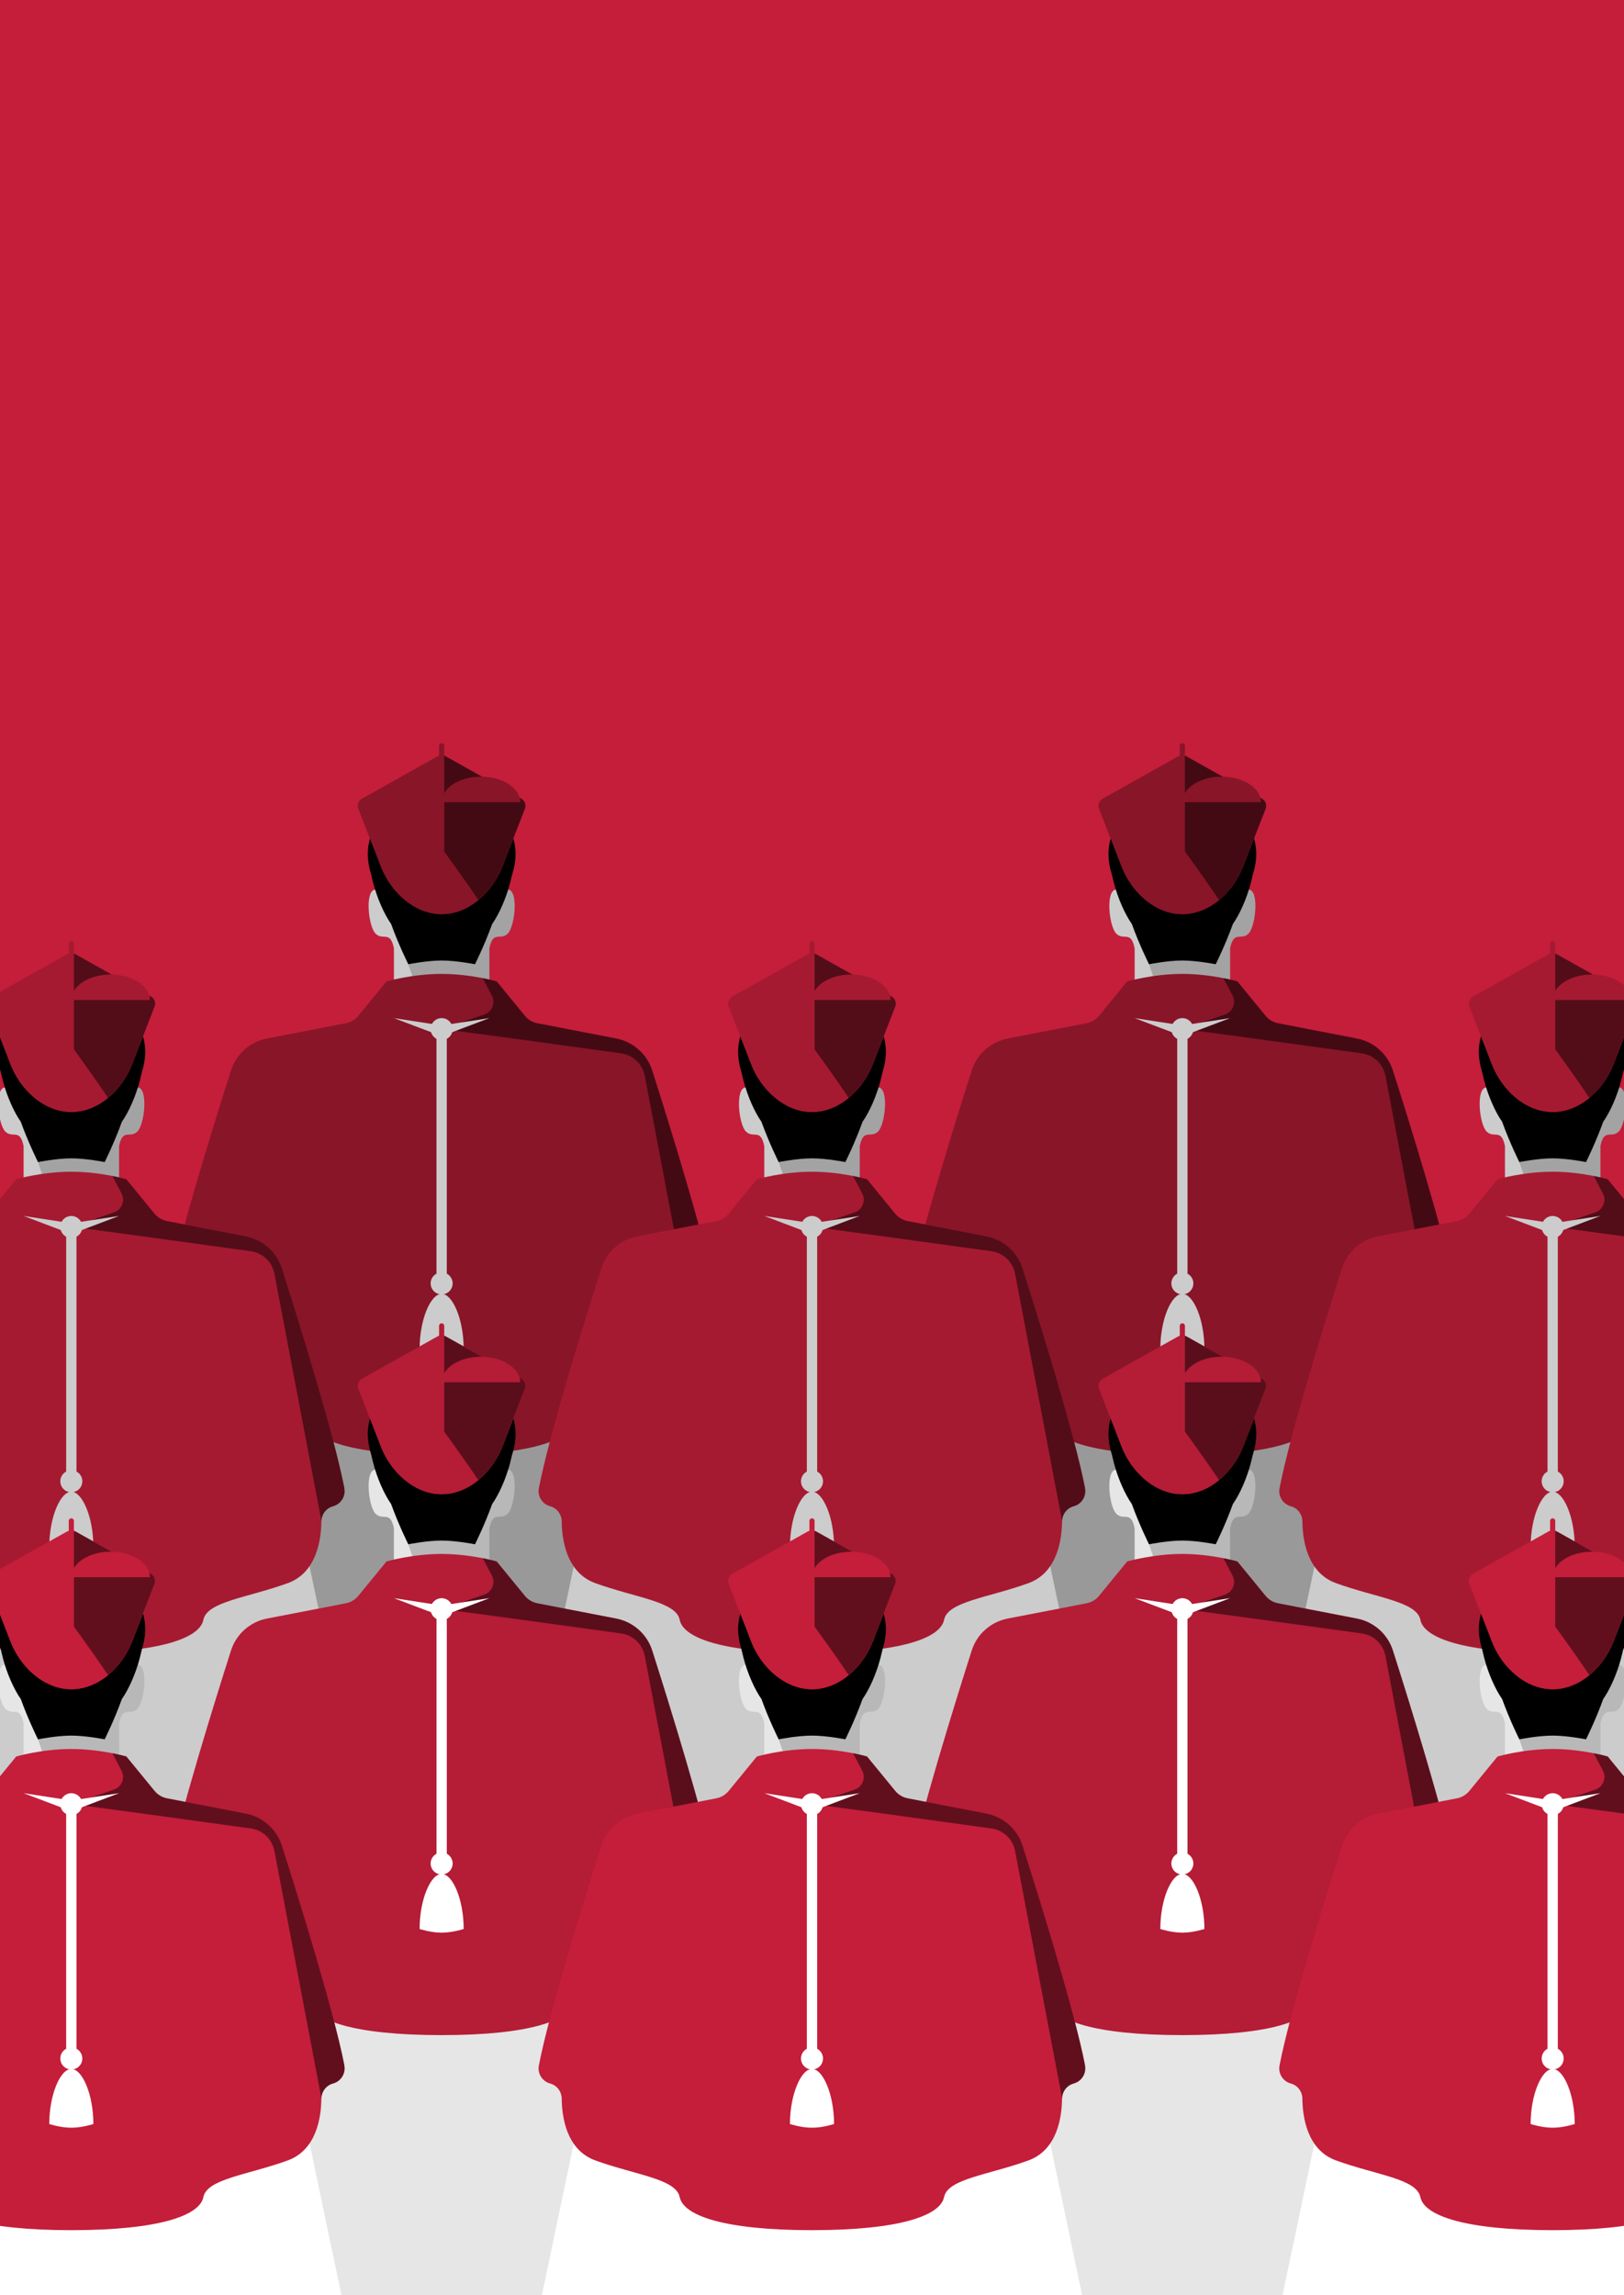 <?xml version="1.0" encoding="UTF-8"?>
<svg id="ART" xmlns="http://www.w3.org/2000/svg" xmlns:xlink="http://www.w3.org/1999/xlink" viewBox="0 0 375 530">
  <rect x="0" y="0" width="375" height="530" fill="#808080" stroke="none"/>
  <defs>
    <style>
      .cls-1, .cls-2, .cls-3, .cls-4, .cls-5, .cls-6, .cls-7 {
        fill: none;
      }

      .cls-8 {
        fill: #e6e6e6;
      }

      .cls-2 {
        stroke: #fff;
      }

      .cls-2, .cls-3, .cls-4, .cls-5, .cls-6, .cls-7 {
        stroke-miterlimit: 10;
      }

      .cls-2, .cls-5 {
        stroke-width: 2.38px;
      }

      .cls-9 {
        fill: #ccc;
      }

      .cls-10 {
        fill: #a61a31;
      }

      .cls-11 {
        clip-path: url(#clippath-1);
      }

      .cls-12 {
        fill: #fff;
      }

      .cls-3 {
        stroke: #c41e3a;
      }

      .cls-3, .cls-4, .cls-6, .cls-7 {
        stroke-linecap: round;
        stroke-width: 1.19px;
      }

      .cls-13 {
        fill: #b51c36;
      }

      .cls-14 {
        opacity: .5;
      }

      .cls-15 {
        opacity: .2;
      }

      .cls-16 {
        fill: #891528;
      }

      .cls-17 {
        fill: #f2f2f2;
      }

      .cls-18 {
        fill: #c41e3a;
      }

      .cls-4 {
        stroke: #a61a31;
      }

      .cls-5 {
        stroke: #ccc;
      }

      .cls-6 {
        stroke: #891528;
      }

      .cls-19 {
        clip-path: url(#clippath);
      }

      .cls-7 {
        stroke: #b51c36;
      }

      .cls-20 {
        fill: #999;
      }
    </style>
    <clipPath id="clippath">
      <rect class="cls-1" x="-442.5" y="-590.51" width="1260" height="371.02"/>
    </clipPath>
    <clipPath id="clippath-1">
      <rect class="cls-1" width="375" height="530"/>
    </clipPath>
  </defs>
  <g class="cls-19">
    <g>
      <polygon class="cls-17" points="550.01 -194.43 474.57 -190.82 399.13 -194.43 354.54 17.56 474.57 17.2 594.6 17.56 550.01 -194.43"/>
      <polygon class="cls-17" points="262.94 -194.43 187.5 -190.82 112.06 -194.43 67.47 17.56 187.5 17.2 307.53 17.56 262.94 -194.43"/>
      <polygon class="cls-17" points="-24.13 -194.43 -99.57 -190.82 -175.01 -194.43 -219.6 17.56 -99.57 17.2 20.46 17.56 -24.13 -194.43"/>
    </g>
  </g>
  <g class="cls-11">
    <rect class="cls-18" x="-199.54" y="-44.79" width="765.79" height="650.86"/>
    <g>
      <rect class="cls-8" x="-49.57" y="514.97" width="483.1" height="74.77"/>
      <g>
        <g>
          <polygon class="cls-20" points="-24.1 268.13 -69.05 270.28 -114 268.13 -140.56 394.43 -69.05 394.22 2.46 394.43 -24.1 268.13"/>
          <polygon class="cls-20" points="489 268.13 444.05 270.28 399.1 268.13 372.54 394.43 444.05 394.22 515.56 394.43 489 268.13"/>
          <polygon class="cls-20" points="317.96 268.13 273.02 270.28 228.07 268.13 201.51 394.43 273.02 394.22 344.53 394.43 317.96 268.13"/>
          <g>
            <path class="cls-9" d="M288.28,205.42c-2.54,0-2.54,2.54-4.24,2.54v.85h-22.04v-.85c-1.7,0-1.7-2.54-4.24-2.54s-1.7,8.48,0,10.17c1.7,1.7,3.39-.85,4.24,3.39v20.35h22.04v-20.35c.85-4.24,2.54-1.7,4.24-3.39,1.7-1.7,2.54-10.17,0-10.17Z"/>
            <path class="cls-15" d="M288.28,205.42c-2.54,0-2.54,2.54-4.24,2.54v.85h-17.59l-1.13,13.84,5.16,14.99,13.57,1.7v-20.35c.85-4.24,2.54-1.7,4.24-3.39,1.7-1.7,2.54-10.17,0-10.17Z"/>
            <path class="cls-16" d="M336.07,297.96c-2.43-12.54-10.62-38.82-14.43-50.77-1.21-3.8-4.4-6.62-8.31-7.38l-18.22-3.53c-1.13-.22-2.14-.82-2.87-1.71l-6.51-7.95s-5.93-1.73-12.72-1.73-12.72,1.73-12.72,1.73l-6.51,7.95c-.73.89-1.74,1.49-2.87,1.71l-18.22,3.53c-3.91.76-7.1,3.58-8.31,7.38-3.81,11.95-12.01,38.23-14.43,50.77-.36,1.84.75,3.64,2.55,4.16l.1.03c1.55.44,2.6,1.86,2.62,3.47.04,4.13,1.05,11.83,7.75,14.27,9.33,3.39,18.65,4.24,19.5,8.48.85,4.24,10.17,7.63,30.52,7.63s29.67-3.39,30.52-7.63c.85-4.24,10.17-5.09,19.5-8.48,6.7-2.44,7.71-10.13,7.75-14.27.01-1.61,1.07-3.03,2.62-3.47l.1-.03c1.8-.51,2.91-2.32,2.55-4.16Z"/>
            <g class="cls-14">
              <path d="M273.02,237.64s.01,0,.04,0c-.02,0-.04,0-.04,0Z"/>
              <path d="M333.41,302.14l.1-.03c1.8-.51,2.92-2.32,2.56-4.15-2.43-12.54-10.62-38.82-14.44-50.77-1.21-3.8-4.4-6.62-8.31-7.38l-18.22-3.53c-1.13-.22-2.14-.82-2.87-1.71l-6.51-7.95s-1.24-.36-3.22-.75l2.11,4.02c.88,1.68.06,3.74-1.72,4.36-3.76,1.31-9.36,3.25-9.85,3.39,1.15.03,30.01,4.02,41.42,5.6,2.74.38,4.93,2.47,5.45,5.18l10.87,57.2c.01-1.61,1.07-3.03,2.62-3.47Z"/>
            </g>
            <polygon class="cls-9" points="261.99 235.1 273.32 236.84 272.71 239.15 261.99 235.1 261.99 235.1"/>
            <polygon class="cls-9" points="284.04 235.1 273.32 239.15 272.71 236.84 284.04 235.1 284.04 235.1"/>
            <circle class="cls-9" cx="273.02" cy="237.64" r="2.54"/>
            <line class="cls-5" x1="273.02" y1="238.37" x2="273.02" y2="295.39"/>
            <circle class="cls-9" cx="273.02" cy="296.36" r="2.54"/>
            <path class="cls-9" d="M273.02,298.77c-2.54,0-5.09,5.93-5.09,12.72,0,0,2.54.85,5.09.85s5.09-.85,5.09-.85c0-6.78-2.54-12.72-5.09-12.72Z"/>
            <path d="M289.28,194.41l-16.26-.86-16.26.86c-1.62,4.86,1.36,14.32,4.59,18.95,1.74,4.84,3.97,9.3,3.97,9.3,0,0,4.28-.86,7.7-.86s7.7.86,7.7.86c0,0,2.23-4.46,3.97-9.3,3.23-4.62,6.21-14.08,4.59-18.95Z"/>
            <path d="M255.96,197.19c0-8.12,7.64-14.71,17.06-14.71s17.06,6.59,17.06,14.71-7.64,17.75-17.06,17.75-17.06-9.63-17.06-17.75Z"/>
            <path class="cls-16" d="M257.89,194.55c0-7.57,6.77-13.71,15.13-13.71s15.13,6.14,15.13,13.71-6.77,16.55-15.13,16.55-15.13-8.98-15.13-16.55Z"/>
            <path class="cls-16" d="M272.04,174.69l-17.4,9.75c-.82.46-1.17,1.45-.83,2.32l5.16,13.28h28.11l5.16-13.28c.34-.87-.02-1.86-.83-2.32l-17.4-9.75c-.61-.34-1.35-.34-1.96,0Z"/>
            <path class="cls-16" d="M291.4,184.44l-17.4-9.75c-.61-.34-1.35-.34-1.96,0l-17.4,9.75c-.82.46-1.17,1.45-.83,2.32l5.16,13.28h0c2.23,5.84,7.68,11.06,14.05,11.06s11.82-5.22,14.05-11.06h0l5.16-13.28c.34-.87-.02-1.86-.83-2.32Z"/>
            <path class="cls-14" d="M273.29,196.18s5.57,7.64,8.2,11.66c2.49-2.04,4.45-4.84,5.58-7.81h0l5.16-13.28c.34-.87-.02-1.86-.83-2.32l-17.4-9.75c-.3-.17-.64-.26-.98-.26v10.8l.27,10.94Z"/>
            <path class="cls-16" d="M273.02,185.23c0-3.25,4.06-5.89,9.07-5.89s9.07,2.64,9.07,5.89h-18.14Z"/>
            <line class="cls-6" x1="273.02" y1="185.23" x2="273.02" y2="172.22"/>
            <line class="cls-6" x1="273.02" y1="185.23" x2="273.02" y2="198.25"/>
          </g>
          <polygon class="cls-20" points="146.93 268.13 101.98 270.28 57.04 268.13 30.47 394.43 101.98 394.22 173.49 394.43 146.93 268.13"/>
          <g>
            <path class="cls-9" d="M117.24,205.42c-2.54,0-2.54,2.54-4.24,2.54v.85h-22.04v-.85c-1.7,0-1.7-2.54-4.24-2.54s-1.7,8.48,0,10.17c1.7,1.7,3.39-.85,4.24,3.39v20.35h22.04v-20.35c.85-4.24,2.54-1.7,4.24-3.39,1.7-1.7,2.54-10.17,0-10.17Z"/>
            <path class="cls-15" d="M117.24,205.42c-2.54,0-2.54,2.54-4.24,2.54v.85h-17.59l-1.13,13.84,5.16,14.99,13.57,1.7v-20.35c.85-4.24,2.54-1.7,4.24-3.39,1.7-1.7,2.54-10.17,0-10.17Z"/>
            <path class="cls-16" d="M165.03,297.96c-2.43-12.54-10.62-38.82-14.43-50.77-1.21-3.8-4.4-6.62-8.31-7.38l-18.22-3.53c-1.13-.22-2.14-.82-2.87-1.71l-6.51-7.95s-5.93-1.73-12.72-1.73-12.72,1.73-12.72,1.73l-6.51,7.95c-.73.89-1.74,1.49-2.87,1.71l-18.22,3.53c-3.91.76-7.1,3.58-8.31,7.38-3.81,11.95-12.01,38.23-14.43,50.77-.36,1.84.75,3.64,2.55,4.16l.1.03c1.55.44,2.6,1.86,2.62,3.47.04,4.13,1.05,11.83,7.75,14.27,9.33,3.39,18.65,4.24,19.5,8.48.85,4.24,10.17,7.63,30.52,7.63s29.67-3.39,30.52-7.63c.85-4.24,10.17-5.09,19.5-8.48,6.7-2.44,7.71-10.13,7.75-14.27.01-1.61,1.07-3.03,2.62-3.47l.1-.03c1.8-.51,2.91-2.32,2.55-4.16Z"/>
            <g class="cls-14">
              <path d="M101.98,237.64s.01,0,.04,0c-.02,0-.04,0-.04,0Z"/>
              <path d="M162.38,302.14l.1-.03c1.8-.51,2.92-2.32,2.56-4.15-2.43-12.54-10.62-38.82-14.44-50.77-1.21-3.8-4.4-6.62-8.31-7.38l-18.22-3.53c-1.13-.22-2.14-.82-2.87-1.71l-6.51-7.95s-1.24-.36-3.22-.75l2.11,4.02c.88,1.68.06,3.74-1.72,4.36-3.76,1.31-9.36,3.25-9.85,3.39,1.15.03,30.01,4.02,41.42,5.6,2.74.38,4.93,2.47,5.45,5.18l10.87,57.2c.01-1.61,1.07-3.03,2.62-3.47Z"/>
            </g>
            <polygon class="cls-9" points="90.96 235.1 102.29 236.84 101.68 239.15 90.96 235.1 90.96 235.1"/>
            <polygon class="cls-9" points="113.01 235.1 102.29 239.15 101.68 236.84 113.01 235.1 113.01 235.1"/>
            <circle class="cls-9" cx="101.98" cy="237.64" r="2.54"/>
            <line class="cls-5" x1="101.98" y1="238.37" x2="101.98" y2="295.39"/>
            <circle class="cls-9" cx="101.98" cy="296.36" r="2.54"/>
            <path class="cls-9" d="M101.98,298.77c-2.54,0-5.09,5.93-5.09,12.72,0,0,2.54.85,5.09.85s5.09-.85,5.09-.85c0-6.78-2.54-12.72-5.09-12.72Z"/>
            <path d="M118.24,194.41l-16.26-.86-16.26.86c-1.62,4.86,1.36,14.32,4.59,18.95,1.74,4.84,3.97,9.3,3.97,9.3,0,0,4.28-.86,7.7-.86s7.7.86,7.7.86c0,0,2.23-4.46,3.97-9.3,3.23-4.62,6.21-14.08,4.59-18.95Z"/>
            <path d="M84.93,197.19c0-8.12,7.64-14.71,17.06-14.71s17.06,6.59,17.06,14.71-7.64,17.75-17.06,17.75-17.06-9.63-17.06-17.75Z"/>
            <path class="cls-16" d="M86.85,194.55c0-7.57,6.77-13.71,15.13-13.71s15.13,6.14,15.13,13.71-6.77,16.55-15.13,16.55-15.13-8.98-15.13-16.55Z"/>
            <path class="cls-16" d="M101,174.69l-17.4,9.75c-.82.46-1.17,1.45-.83,2.32l5.16,13.28h28.11l5.16-13.28c.34-.87-.02-1.86-.83-2.32l-17.4-9.75c-.61-.34-1.35-.34-1.96,0Z"/>
            <path class="cls-16" d="M120.37,184.44l-17.4-9.75c-.61-.34-1.35-.34-1.96,0l-17.4,9.75c-.82.46-1.17,1.45-.83,2.32l5.16,13.28h0c2.23,5.84,7.68,11.06,14.05,11.06s11.82-5.22,14.05-11.06h0l5.16-13.28c.34-.87-.02-1.86-.83-2.32Z"/>
            <path class="cls-14" d="M102.25,196.18s5.57,7.64,8.2,11.66c2.49-2.04,4.45-4.84,5.58-7.81h0l5.16-13.28c.34-.87-.02-1.86-.83-2.32l-17.4-9.75c-.3-.17-.64-.26-.98-.26v10.8l.27,10.94Z"/>
            <path class="cls-16" d="M101.98,185.23c0-3.25,4.06-5.89,9.07-5.89s9.07,2.64,9.07,5.89h-18.14Z"/>
            <line class="cls-6" x1="101.98" y1="185.23" x2="101.98" y2="172.22"/>
            <line class="cls-6" x1="101.98" y1="185.23" x2="101.98" y2="198.25"/>
          </g>
        </g>
        <g>
          <polygon class="cls-9" points="403.48 313.82 358.53 315.97 313.59 313.82 287.02 440.12 358.53 439.9 430.04 440.12 403.48 313.82"/>
          <path class="cls-9" d="M373.79,251.11c-2.54,0-2.54,2.54-4.24,2.54v.85h-22.04v-.85c-1.7,0-1.7-2.54-4.24-2.54s-1.7,8.48,0,10.17c1.7,1.7,3.39-.85,4.24,3.39v20.35h22.04v-20.35c.85-4.24,2.54-1.7,4.24-3.39,1.7-1.7,2.54-10.17,0-10.17Z"/>
          <path class="cls-15" d="M373.79,251.11c-2.54,0-2.54,2.54-4.24,2.54v.85h-17.59l-1.13,13.84,5.16,14.99,13.57,1.7v-20.35c.85-4.24,2.54-1.7,4.24-3.39,1.7-1.7,2.54-10.17,0-10.17Z"/>
          <path class="cls-10" d="M421.58,343.64c-2.43-12.54-10.62-38.82-14.43-50.77-1.21-3.8-4.4-6.62-8.31-7.38l-18.22-3.53c-1.13-.22-2.14-.82-2.87-1.71l-6.51-7.95s-5.93-1.73-12.72-1.73-12.72,1.73-12.72,1.73l-6.51,7.95c-.73.89-1.74,1.49-2.87,1.71l-18.22,3.53c-3.91.76-7.1,3.58-8.31,7.38-3.81,11.95-12.01,38.23-14.43,50.77-.36,1.84.75,3.64,2.55,4.16l.1.03c1.55.44,2.6,1.86,2.62,3.47.04,4.13,1.05,11.83,7.75,14.27,9.33,3.39,18.65,4.24,19.5,8.48.85,4.24,10.17,7.63,30.52,7.63s29.67-3.39,30.52-7.63c.85-4.24,10.17-5.09,19.5-8.48,6.7-2.44,7.71-10.13,7.75-14.27.01-1.61,1.07-3.03,2.62-3.47l.1-.03c1.8-.51,2.91-2.32,2.55-4.16Z"/>
          <g class="cls-14">
            <path d="M358.53,283.33s.01,0,.04,0c-.02,0-.04,0-.04,0Z"/>
            <path d="M418.92,347.83l.1-.03c1.8-.51,2.92-2.32,2.56-4.15-2.43-12.54-10.62-38.82-14.44-50.77-1.21-3.8-4.4-6.62-8.31-7.38l-18.22-3.53c-1.13-.22-2.14-.82-2.87-1.71l-6.51-7.95s-1.24-.36-3.22-.75l2.11,4.02c.88,1.68.06,3.74-1.72,4.36-3.76,1.31-9.36,3.25-9.85,3.39,1.15.03,30.01,4.02,41.42,5.6,2.74.38,4.93,2.47,5.45,5.18l10.87,57.2c.01-1.61,1.07-3.03,2.62-3.47Z"/>
          </g>
          <polygon class="cls-9" points="347.51 280.78 358.84 282.53 358.23 284.84 347.51 280.78 347.51 280.78"/>
          <polygon class="cls-9" points="369.55 280.78 358.84 284.84 358.23 282.53 369.55 280.78 369.55 280.78"/>
          <circle class="cls-9" cx="358.53" cy="283.33" r="2.54"/>
          <line class="cls-5" x1="358.53" y1="284.06" x2="358.53" y2="341.08"/>
          <circle class="cls-9" cx="358.53" cy="342.05" r="2.54"/>
          <path class="cls-9" d="M358.53,344.46c-2.54,0-5.09,5.93-5.09,12.72,0,0,2.54.85,5.09.85s5.09-.85,5.09-.85c0-6.78-2.54-12.72-5.09-12.72Z"/>
          <path d="M374.79,240.09l-16.26-.86-16.26.86c-1.62,4.86,1.36,14.32,4.59,18.95,1.74,4.84,3.97,9.3,3.97,9.3,0,0,4.28-.86,7.7-.86s7.7.86,7.7.86c0,0,2.23-4.46,3.97-9.3,3.23-4.62,6.21-14.08,4.59-18.95Z"/>
          <path d="M341.48,242.88c0-8.12,7.64-14.71,17.06-14.71s17.06,6.59,17.06,14.71-7.64,17.75-17.06,17.75-17.06-9.63-17.06-17.75Z"/>
          <path class="cls-10" d="M343.4,240.23c0-7.57,6.77-13.71,15.13-13.71s15.13,6.14,15.13,13.71-6.77,16.55-15.13,16.55-15.13-8.98-15.13-16.55Z"/>
          <path class="cls-10" d="M357.55,220.38l-17.4,9.75c-.82.46-1.17,1.45-.83,2.32l5.16,13.28h28.11l5.16-13.28c.34-.87-.02-1.86-.83-2.32l-17.4-9.75c-.61-.34-1.35-.34-1.96,0Z"/>
          <path class="cls-10" d="M376.92,230.12l-17.4-9.75c-.61-.34-1.35-.34-1.96,0l-17.4,9.75c-.82.46-1.17,1.45-.83,2.32l5.16,13.28h0c2.23,5.84,7.68,11.06,14.05,11.06s11.82-5.22,14.05-11.06h0l5.16-13.28c.34-.87-.02-1.86-.83-2.32Z"/>
          <path class="cls-14" d="M358.8,241.87s5.57,7.64,8.2,11.66c2.49-2.04,4.45-4.84,5.58-7.81h0l5.16-13.28c.34-.87-.02-1.86-.83-2.32l-17.4-9.75c-.3-.17-.64-.26-.98-.26v10.8l.27,10.94Z"/>
          <path class="cls-10" d="M358.53,230.92c0-3.25,4.06-5.89,9.07-5.89,5.01,0,9.07,2.64,9.07,5.89h-18.14Z"/>
          <line class="cls-4" x1="358.53" y1="230.92" x2="358.53" y2="217.91"/>
          <line class="cls-4" x1="358.53" y1="230.92" x2="358.53" y2="243.93"/>
          <polygon class="cls-9" points="232.45 313.82 187.5 315.97 142.55 313.82 115.99 440.12 187.5 439.9 259.01 440.12 232.45 313.82"/>
          <path class="cls-9" d="M202.76,251.11c-2.54,0-2.54,2.54-4.24,2.54v.85h-22.04v-.85c-1.7,0-1.7-2.54-4.24-2.54s-1.7,8.48,0,10.17c1.7,1.7,3.39-.85,4.24,3.39v20.35h22.04v-20.35c.85-4.24,2.54-1.7,4.24-3.39,1.7-1.7,2.54-10.17,0-10.17Z"/>
          <path class="cls-15" d="M202.76,251.11c-2.54,0-2.54,2.54-4.24,2.54v.85h-17.59l-1.13,13.84,5.16,14.99,13.57,1.7v-20.35c.85-4.24,2.54-1.7,4.24-3.39,1.7-1.7,2.54-10.17,0-10.17Z"/>
          <path class="cls-10" d="M250.55,343.64c-2.43-12.54-10.62-38.82-14.43-50.77-1.21-3.8-4.4-6.62-8.31-7.38l-18.22-3.53c-1.13-.22-2.14-.82-2.87-1.71l-6.51-7.95s-5.93-1.73-12.72-1.73-12.72,1.73-12.72,1.73l-6.51,7.95c-.73.89-1.74,1.49-2.87,1.71l-18.22,3.53c-3.91.76-7.1,3.58-8.31,7.38-3.81,11.95-12.01,38.23-14.43,50.77-.36,1.84.75,3.64,2.55,4.16l.1.03c1.55.44,2.6,1.86,2.62,3.47.04,4.13,1.05,11.83,7.75,14.27,9.33,3.39,18.65,4.24,19.5,8.48.85,4.24,10.17,7.63,30.52,7.63s29.67-3.39,30.52-7.63c.85-4.24,10.17-5.09,19.5-8.48,6.7-2.44,7.71-10.13,7.75-14.27.01-1.61,1.07-3.03,2.62-3.47l.1-.03c1.8-.51,2.91-2.32,2.55-4.16Z"/>
          <g class="cls-14">
            <path d="M187.5,283.33s.01,0,.04,0c-.02,0-.04,0-.04,0Z"/>
            <path d="M247.89,347.83l.1-.03c1.8-.51,2.92-2.32,2.56-4.15-2.43-12.54-10.62-38.82-14.44-50.77-1.21-3.8-4.4-6.62-8.31-7.38l-18.22-3.53c-1.13-.22-2.14-.82-2.87-1.71l-6.51-7.95s-1.24-.36-3.22-.75l2.11,4.02c.88,1.68.06,3.74-1.72,4.36-3.76,1.31-9.36,3.25-9.85,3.39,1.15.03,30.01,4.02,41.42,5.6,2.74.38,4.93,2.47,5.45,5.18l10.87,57.2c.01-1.61,1.07-3.03,2.62-3.47Z"/>
          </g>
          <polygon class="cls-9" points="176.48 280.78 187.8 282.53 187.2 284.84 176.48 280.78 176.48 280.78"/>
          <polygon class="cls-9" points="198.52 280.78 187.8 284.84 187.2 282.53 198.52 280.78 198.52 280.78"/>
          <circle class="cls-9" cx="187.5" cy="283.33" r="2.54"/>
          <line class="cls-5" x1="187.5" y1="284.06" x2="187.5" y2="341.08"/>
          <circle class="cls-9" cx="187.5" cy="342.05" r="2.54"/>
          <path class="cls-9" d="M187.5,344.46c-2.54,0-5.09,5.93-5.09,12.72,0,0,2.54.85,5.09.85s5.09-.85,5.09-.85c0-6.78-2.54-12.72-5.09-12.72Z"/>
          <path d="M203.76,240.09l-16.26-.86-16.26.86c-1.62,4.86,1.36,14.32,4.59,18.95,1.74,4.84,3.97,9.3,3.97,9.3,0,0,4.28-.86,7.7-.86s7.7.86,7.7.86c0,0,2.23-4.46,3.97-9.3,3.23-4.62,6.21-14.08,4.59-18.95Z"/>
          <path d="M170.44,242.88c0-8.12,7.64-14.71,17.06-14.71s17.06,6.59,17.06,14.71-7.64,17.75-17.06,17.75-17.06-9.63-17.06-17.75Z"/>
          <path class="cls-10" d="M172.37,240.23c0-7.57,6.77-13.71,15.13-13.71s15.13,6.14,15.13,13.71-6.77,16.55-15.13,16.55-15.13-8.98-15.13-16.55Z"/>
          <path class="cls-10" d="M186.52,220.38l-17.4,9.75c-.82.46-1.17,1.45-.83,2.32l5.16,13.28h28.11l5.16-13.28c.34-.87-.02-1.86-.83-2.32l-17.4-9.75c-.61-.34-1.35-.34-1.96,0Z"/>
          <path class="cls-10" d="M205.88,230.12l-17.4-9.75c-.61-.34-1.35-.34-1.96,0l-17.4,9.75c-.82.46-1.17,1.45-.83,2.32l5.16,13.28h0c2.23,5.84,7.68,11.06,14.05,11.06s11.82-5.22,14.05-11.06h0l5.16-13.28c.34-.87-.02-1.86-.83-2.32Z"/>
          <path class="cls-14" d="M187.77,241.87s5.57,7.64,8.2,11.66c2.49-2.04,4.45-4.84,5.58-7.81h0l5.16-13.28c.34-.87-.02-1.86-.83-2.32l-17.4-9.75c-.3-.17-.64-.26-.98-.26v10.8l.27,10.94Z"/>
          <path class="cls-10" d="M187.5,230.92c0-3.25,4.06-5.89,9.07-5.89,5.01,0,9.07,2.64,9.07,5.89h-18.14Z"/>
          <line class="cls-4" x1="187.5" y1="230.92" x2="187.5" y2="217.91"/>
          <line class="cls-4" x1="187.5" y1="230.92" x2="187.5" y2="243.93"/>
          <polygon class="cls-9" points="61.41 313.82 16.47 315.97 -28.48 313.82 -55.04 440.12 16.47 439.9 87.98 440.12 61.41 313.82"/>
          <path class="cls-9" d="M31.73,251.11c-2.54,0-2.54,2.54-4.24,2.54v.85H5.45v-.85c-1.7,0-1.7-2.54-4.24-2.54s-1.7,8.48,0,10.17c1.7,1.7,3.39-.85,4.24,3.39v20.35h22.04v-20.35c.85-4.24,2.54-1.7,4.24-3.39,1.7-1.7,2.54-10.17,0-10.17Z"/>
          <path class="cls-15" d="M31.73,251.11c-2.54,0-2.54,2.54-4.24,2.54v.85H9.9l-1.13,13.84,5.16,14.99,13.57,1.7v-20.35c.85-4.24,2.54-1.7,4.24-3.39,1.7-1.7,2.54-10.17,0-10.17Z"/>
          <path class="cls-10" d="M79.52,343.64c-2.43-12.54-10.62-38.82-14.43-50.77-1.21-3.8-4.4-6.62-8.31-7.38l-18.22-3.53c-1.13-.22-2.14-.82-2.87-1.71l-6.51-7.95s-5.93-1.73-12.72-1.73-12.72,1.73-12.72,1.73l-6.51,7.95c-.73.89-1.74,1.49-2.87,1.71l-18.22,3.53c-3.91.76-7.1,3.58-8.31,7.38-3.81,11.95-12.01,38.23-14.43,50.77-.36,1.84.75,3.64,2.55,4.16l.1.03c1.55.44,2.6,1.86,2.62,3.47.04,4.13,1.05,11.83,7.75,14.27,9.33,3.39,18.65,4.24,19.5,8.48.85,4.24,10.17,7.63,30.52,7.63s29.67-3.39,30.52-7.63c.85-4.24,10.17-5.09,19.5-8.48,6.7-2.44,7.71-10.13,7.75-14.27.01-1.61,1.07-3.03,2.62-3.47l.1-.03c1.8-.51,2.91-2.32,2.55-4.16Z"/>
          <g class="cls-14">
            <path d="M16.47,283.33s.01,0,.04,0c-.02,0-.04,0-.04,0Z"/>
            <path d="M76.86,347.83l.1-.03c1.8-.51,2.92-2.32,2.56-4.15-2.43-12.54-10.62-38.82-14.44-50.77-1.21-3.8-4.4-6.62-8.31-7.38l-18.22-3.53c-1.13-.22-2.14-.82-2.87-1.71l-6.51-7.95s-1.24-.36-3.22-.75l2.11,4.02c.88,1.68.06,3.74-1.72,4.36-3.76,1.31-9.36,3.25-9.85,3.39,1.15.03,30.01,4.02,41.42,5.6,2.74.38,4.93,2.47,5.45,5.18l10.87,57.2c.01-1.61,1.07-3.03,2.62-3.47Z"/>
          </g>
          <polygon class="cls-9" points="5.45 280.78 16.77 282.53 16.16 284.84 5.45 280.78 5.45 280.78"/>
          <polygon class="cls-9" points="27.49 280.78 16.77 284.84 16.16 282.53 27.49 280.78 27.49 280.78"/>
          <circle class="cls-9" cx="16.47" cy="283.33" r="2.54"/>
          <line class="cls-5" x1="16.47" y1="284.06" x2="16.47" y2="341.08"/>
          <circle class="cls-9" cx="16.47" cy="342.05" r="2.54"/>
          <path class="cls-9" d="M16.47,344.46c-2.54,0-5.09,5.93-5.09,12.72,0,0,2.54.85,5.09.85s5.09-.85,5.09-.85c0-6.78-2.54-12.72-5.09-12.72Z"/>
          <path d="M32.73,240.09l-16.26-.86-16.26.86c-1.62,4.86,1.36,14.32,4.59,18.95,1.74,4.84,3.97,9.3,3.97,9.3,0,0,4.28-.86,7.7-.86s7.7.86,7.7.86c0,0,2.23-4.46,3.97-9.3,3.23-4.62,6.21-14.08,4.59-18.95Z"/>
          <path d="M-.59,242.88c0-8.12,7.64-14.71,17.06-14.71s17.06,6.59,17.06,14.71-7.64,17.75-17.06,17.75S-.59,251-.59,242.88Z"/>
          <path class="cls-10" d="M1.34,240.23c0-7.57,6.77-13.71,15.13-13.71s15.13,6.14,15.13,13.71-6.77,16.55-15.13,16.55-15.13-8.98-15.13-16.55Z"/>
          <path class="cls-10" d="M15.49,220.38l-17.4,9.75c-.82.46-1.17,1.45-.83,2.32l5.16,13.28h28.11l5.16-13.28c.34-.87-.02-1.86-.83-2.32l-17.4-9.75c-.61-.34-1.35-.34-1.96,0Z"/>
          <path class="cls-10" d="M34.85,230.12l-17.4-9.75c-.61-.34-1.35-.34-1.96,0l-17.4,9.75c-.82.46-1.17,1.45-.83,2.32l5.16,13.28h0c2.23,5.84,7.68,11.06,14.05,11.06s11.82-5.22,14.05-11.06h0l5.16-13.28c.34-.87-.02-1.86-.83-2.32Z"/>
          <path class="cls-14" d="M16.74,241.87s5.57,7.64,8.2,11.66c2.49-2.04,4.45-4.84,5.58-7.81h0l5.16-13.28c.34-.87-.02-1.86-.83-2.32l-17.4-9.75c-.3-.17-.64-.26-.98-.26v10.8l.27,10.94Z"/>
          <path class="cls-10" d="M16.47,230.92c0-3.25,4.06-5.89,9.07-5.89,5.01,0,9.07,2.64,9.07,5.89h-18.14Z"/>
          <line class="cls-4" x1="16.47" y1="230.92" x2="16.47" y2="217.91"/>
          <line class="cls-4" x1="16.47" y1="230.92" x2="16.47" y2="243.93"/>
        </g>
      </g>
      <g>
        <polygon class="cls-8" points="-24.1 402.08 -69.05 404.23 -114 402.08 -140.56 528.38 -69.05 528.16 2.46 528.38 -24.1 402.08"/>
        <polygon class="cls-8" points="489 402.08 444.05 404.23 399.1 402.08 372.54 528.38 444.05 528.16 515.56 528.38 489 402.08"/>
        <polygon class="cls-8" points="317.96 402.08 273.02 404.23 228.07 402.08 201.51 528.38 273.02 528.16 344.53 528.38 317.96 402.08"/>
        <g>
          <path class="cls-8" d="M288.28,339.37c-2.54,0-2.54,2.54-4.24,2.54v.85h-22.04v-.85c-1.7,0-1.7-2.54-4.24-2.54s-1.7,8.48,0,10.17c1.7,1.7,3.39-.85,4.24,3.39v20.35h22.04v-20.35c.85-4.24,2.54-1.7,4.24-3.39,1.7-1.7,2.54-10.17,0-10.17Z"/>
          <path class="cls-15" d="M288.28,339.37c-2.54,0-2.54,2.54-4.24,2.54v.85h-17.59l-1.13,13.84,5.16,14.99,13.57,1.7v-20.35c.85-4.24,2.54-1.7,4.24-3.39,1.7-1.7,2.54-10.17,0-10.17Z"/>
          <path class="cls-13" d="M336.07,431.9c-2.43-12.54-10.62-38.82-14.43-50.77-1.21-3.8-4.4-6.62-8.31-7.38l-18.22-3.53c-1.13-.22-2.14-.82-2.87-1.71l-6.51-7.95s-5.93-1.73-12.72-1.73-12.72,1.73-12.72,1.73l-6.51,7.95c-.73.89-1.74,1.49-2.87,1.71l-18.22,3.53c-3.91.76-7.1,3.58-8.31,7.38-3.81,11.95-12.01,38.23-14.43,50.77-.36,1.84.75,3.64,2.55,4.16l.1.03c1.55.44,2.6,1.86,2.62,3.47.04,4.13,1.05,11.83,7.75,14.27,9.33,3.39,18.65,4.24,19.5,8.48.85,4.24,10.17,7.63,30.52,7.63s29.67-3.39,30.52-7.63c.85-4.24,10.17-5.09,19.5-8.48,6.7-2.44,7.71-10.13,7.75-14.27.01-1.61,1.07-3.03,2.62-3.47l.1-.03c1.8-.51,2.91-2.32,2.55-4.16Z"/>
          <g class="cls-14">
            <path d="M273.02,371.59s.01,0,.04,0c-.02,0-.04,0-.04,0Z"/>
            <path d="M333.41,436.09l.1-.03c1.8-.51,2.92-2.32,2.56-4.15-2.43-12.54-10.62-38.82-14.44-50.77-1.21-3.8-4.4-6.62-8.31-7.38l-18.22-3.53c-1.13-.22-2.14-.82-2.87-1.71l-6.51-7.95s-1.24-.36-3.22-.75l2.11,4.02c.88,1.68.06,3.74-1.72,4.36-3.76,1.31-9.36,3.25-9.85,3.39,1.15.03,30.01,4.02,41.42,5.6,2.74.38,4.93,2.47,5.45,5.18l10.87,57.2c.01-1.61,1.07-3.03,2.62-3.47Z"/>
          </g>
          <polygon class="cls-12" points="261.99 369.04 273.32 370.79 272.71 373.1 261.99 369.04 261.99 369.04"/>
          <polygon class="cls-12" points="284.04 369.04 273.32 373.1 272.71 370.79 284.04 369.04 284.04 369.04"/>
          <circle class="cls-12" cx="273.02" cy="371.59" r="2.54"/>
          <line class="cls-2" x1="273.02" y1="372.32" x2="273.02" y2="429.34"/>
          <circle class="cls-12" cx="273.02" cy="430.31" r="2.54"/>
          <path class="cls-12" d="M273.02,432.71c-2.54,0-5.09,5.93-5.09,12.72,0,0,2.54.85,5.09.85s5.09-.85,5.09-.85c0-6.78-2.54-12.72-5.09-12.72Z"/>
          <path d="M289.28,328.35l-16.26-.86-16.26.86c-1.62,4.86,1.36,14.32,4.59,18.95,1.74,4.84,3.97,9.3,3.97,9.3,0,0,4.28-.86,7.7-.86s7.7.86,7.7.86c0,0,2.23-4.46,3.97-9.3,3.23-4.62,6.21-14.08,4.59-18.95Z"/>
          <path d="M255.96,331.14c0-8.12,7.64-14.71,17.06-14.71s17.06,6.59,17.06,14.71-7.64,17.75-17.06,17.75-17.06-9.63-17.06-17.75Z"/>
          <path class="cls-13" d="M257.89,328.49c0-7.57,6.77-13.71,15.13-13.71s15.13,6.14,15.13,13.71-6.77,16.55-15.13,16.55-15.13-8.98-15.13-16.55Z"/>
          <path class="cls-13" d="M272.04,308.64l-17.4,9.75c-.82.46-1.17,1.45-.83,2.32l5.16,13.28h28.11l5.16-13.28c.34-.87-.02-1.86-.83-2.32l-17.4-9.75c-.61-.34-1.35-.34-1.96,0Z"/>
          <path class="cls-13" d="M291.4,318.38l-17.4-9.75c-.61-.34-1.35-.34-1.96,0l-17.4,9.75c-.82.46-1.17,1.45-.83,2.32l5.16,13.28h0c2.23,5.84,7.68,11.06,14.05,11.06s11.82-5.22,14.05-11.06h0l5.16-13.28c.34-.87-.02-1.86-.83-2.32Z"/>
          <path class="cls-14" d="M273.29,330.13s5.57,7.64,8.2,11.66c2.49-2.04,4.45-4.84,5.58-7.81h0l5.16-13.28c.34-.87-.02-1.86-.83-2.32l-17.4-9.75c-.3-.17-.64-.26-.98-.26v10.8l.27,10.94Z"/>
          <path class="cls-13" d="M273.02,319.18c0-3.25,4.06-5.89,9.07-5.89,5.01,0,9.07,2.64,9.07,5.89h-18.14Z"/>
          <line class="cls-7" x1="273.02" y1="319.18" x2="273.02" y2="306.17"/>
          <line class="cls-7" x1="273.02" y1="319.18" x2="273.02" y2="332.19"/>
        </g>
        <polygon class="cls-8" points="146.93 402.08 101.98 404.23 57.04 402.08 30.47 528.38 101.98 528.16 173.49 528.38 146.93 402.08"/>
        <g>
          <path class="cls-8" d="M117.24,339.37c-2.54,0-2.54,2.54-4.24,2.54v.85h-22.04v-.85c-1.7,0-1.7-2.54-4.24-2.54s-1.7,8.48,0,10.17c1.7,1.7,3.39-.85,4.24,3.39v20.35h22.04v-20.35c.85-4.24,2.54-1.7,4.24-3.39,1.7-1.7,2.54-10.17,0-10.17Z"/>
          <path class="cls-15" d="M117.24,339.37c-2.54,0-2.54,2.54-4.24,2.54v.85h-17.59l-1.13,13.84,5.16,14.99,13.57,1.7v-20.35c.85-4.24,2.54-1.7,4.24-3.39,1.7-1.7,2.54-10.17,0-10.17Z"/>
          <path class="cls-13" d="M165.03,431.9c-2.43-12.54-10.62-38.82-14.43-50.77-1.21-3.8-4.4-6.62-8.31-7.38l-18.22-3.53c-1.13-.22-2.14-.82-2.87-1.71l-6.51-7.95s-5.93-1.73-12.72-1.73-12.72,1.73-12.72,1.73l-6.51,7.95c-.73.89-1.74,1.49-2.87,1.71l-18.22,3.53c-3.91.76-7.1,3.58-8.31,7.38-3.81,11.95-12.01,38.23-14.43,50.77-.36,1.84.75,3.64,2.55,4.16l.1.03c1.55.44,2.6,1.86,2.62,3.47.04,4.13,1.05,11.83,7.75,14.27,9.33,3.39,18.65,4.24,19.5,8.48.85,4.24,10.17,7.63,30.52,7.63s29.67-3.39,30.52-7.63c.85-4.24,10.17-5.09,19.5-8.48,6.7-2.44,7.71-10.13,7.75-14.27.01-1.61,1.07-3.03,2.62-3.47l.1-.03c1.8-.51,2.91-2.32,2.55-4.16Z"/>
          <g class="cls-14">
            <path d="M101.98,371.59s.01,0,.04,0c-.02,0-.04,0-.04,0Z"/>
            <path d="M162.38,436.09l.1-.03c1.8-.51,2.92-2.32,2.56-4.15-2.43-12.54-10.62-38.82-14.44-50.77-1.21-3.8-4.4-6.62-8.31-7.38l-18.22-3.53c-1.13-.22-2.14-.82-2.87-1.71l-6.51-7.95s-1.24-.36-3.22-.75l2.11,4.02c.88,1.68.06,3.74-1.72,4.36-3.76,1.31-9.36,3.25-9.85,3.39,1.15.03,30.01,4.02,41.42,5.6,2.74.38,4.93,2.47,5.45,5.18l10.87,57.2c.01-1.61,1.07-3.03,2.62-3.47Z"/>
          </g>
          <polygon class="cls-12" points="90.96 369.04 102.29 370.79 101.68 373.1 90.96 369.04 90.96 369.04"/>
          <polygon class="cls-12" points="113.01 369.04 102.29 373.1 101.68 370.79 113.01 369.04 113.01 369.04"/>
          <circle class="cls-12" cx="101.98" cy="371.59" r="2.54"/>
          <line class="cls-2" x1="101.98" y1="372.32" x2="101.98" y2="429.34"/>
          <circle class="cls-12" cx="101.98" cy="430.31" r="2.54"/>
          <path class="cls-12" d="M101.98,432.71c-2.54,0-5.09,5.93-5.09,12.72,0,0,2.54.85,5.09.85s5.09-.85,5.09-.85c0-6.78-2.54-12.72-5.09-12.72Z"/>
          <path d="M118.24,328.35l-16.26-.86-16.26.86c-1.62,4.86,1.36,14.32,4.59,18.95,1.74,4.84,3.97,9.3,3.97,9.3,0,0,4.28-.86,7.7-.86s7.7.86,7.7.86c0,0,2.23-4.46,3.97-9.3,3.23-4.62,6.21-14.08,4.59-18.95Z"/>
          <path d="M84.93,331.14c0-8.12,7.64-14.71,17.06-14.71s17.06,6.59,17.06,14.71-7.64,17.75-17.06,17.75-17.06-9.63-17.06-17.75Z"/>
          <path class="cls-13" d="M86.85,328.49c0-7.57,6.77-13.71,15.13-13.71s15.13,6.14,15.13,13.71-6.77,16.55-15.13,16.55-15.13-8.98-15.13-16.55Z"/>
          <path class="cls-13" d="M101,308.64l-17.4,9.75c-.82.46-1.17,1.45-.83,2.32l5.16,13.28h28.11l5.16-13.28c.34-.87-.02-1.86-.83-2.32l-17.4-9.75c-.61-.34-1.35-.34-1.96,0Z"/>
          <path class="cls-13" d="M120.37,318.38l-17.4-9.75c-.61-.34-1.35-.34-1.96,0l-17.4,9.75c-.82.46-1.17,1.45-.83,2.32l5.16,13.28h0c2.23,5.84,7.68,11.06,14.05,11.06s11.82-5.22,14.05-11.06h0l5.16-13.28c.34-.87-.02-1.86-.83-2.32Z"/>
          <path class="cls-14" d="M102.25,330.13s5.57,7.64,8.2,11.66c2.49-2.04,4.45-4.84,5.58-7.81h0l5.16-13.28c.34-.87-.02-1.86-.83-2.32l-17.4-9.75c-.3-.17-.64-.26-.98-.26v10.8l.27,10.94Z"/>
          <path class="cls-13" d="M101.98,319.18c0-3.25,4.06-5.89,9.07-5.89,5.01,0,9.07,2.64,9.07,5.89h-18.14Z"/>
          <line class="cls-7" x1="101.98" y1="319.18" x2="101.98" y2="306.17"/>
          <line class="cls-7" x1="101.98" y1="319.18" x2="101.98" y2="332.19"/>
        </g>
      </g>
      <g>
        <g>
          <polygon class="cls-12" points="403.48 447.11 358.53 449.26 313.59 447.11 287.02 573.41 358.53 573.2 430.04 573.41 403.48 447.11"/>
          <g>
            <path class="cls-8" d="M373.79,384.4c-2.54,0-2.54,2.54-4.24,2.54v.85h-22.04v-.85c-1.7,0-1.7-2.54-4.24-2.54s-1.7,8.48,0,10.17c1.7,1.7,3.39-.85,4.24,3.39v20.35h22.04v-20.35c.85-4.24,2.54-1.7,4.24-3.39,1.7-1.7,2.54-10.17,0-10.17Z"/>
            <path class="cls-15" d="M373.79,384.4c-2.54,0-2.54,2.54-4.24,2.54v.85h-17.59l-1.13,13.84,5.16,14.99,13.57,1.7v-20.35c.85-4.24,2.54-1.7,4.24-3.39,1.7-1.7,2.54-10.17,0-10.17Z"/>
            <path class="cls-18" d="M421.58,476.94c-2.43-12.54-10.62-38.82-14.43-50.77-1.21-3.8-4.4-6.62-8.31-7.38l-18.22-3.53c-1.13-.22-2.14-.82-2.87-1.71l-6.51-7.95s-5.93-1.73-12.72-1.73-12.72,1.73-12.72,1.73l-6.51,7.95c-.73.89-1.74,1.49-2.87,1.71l-18.22,3.53c-3.91.76-7.1,3.58-8.31,7.38-3.81,11.95-12.01,38.23-14.43,50.77-.36,1.84.75,3.64,2.55,4.16l.1.03c1.55.44,2.6,1.86,2.62,3.47.04,4.13,1.05,11.83,7.75,14.27,9.33,3.39,18.65,4.24,19.5,8.48.85,4.24,10.17,7.63,30.52,7.63s29.67-3.39,30.52-7.63c.85-4.24,10.17-5.09,19.5-8.48,6.7-2.44,7.71-10.13,7.75-14.27.01-1.61,1.07-3.03,2.62-3.47l.1-.03c1.8-.51,2.91-2.32,2.55-4.16Z"/>
            <g class="cls-14">
              <path d="M358.53,416.62s.01,0,.04,0c-.02,0-.04,0-.04,0Z"/>
              <path d="M418.92,481.12l.1-.03c1.8-.51,2.92-2.32,2.56-4.15-2.43-12.54-10.62-38.82-14.44-50.77-1.21-3.8-4.4-6.62-8.31-7.38l-18.22-3.53c-1.13-.22-2.14-.82-2.87-1.71l-6.51-7.95s-1.24-.36-3.22-.75l2.11,4.02c.88,1.68.06,3.74-1.72,4.36-3.76,1.31-9.36,3.25-9.85,3.39,1.15.03,30.01,4.02,41.42,5.6,2.74.38,4.93,2.47,5.45,5.18l10.87,57.2c.01-1.61,1.07-3.03,2.62-3.47Z"/>
            </g>
            <polygon class="cls-12" points="347.51 414.07 358.84 415.82 358.23 418.13 347.51 414.07 347.51 414.07"/>
            <polygon class="cls-12" points="369.55 414.07 358.84 418.13 358.23 415.82 369.55 414.07 369.55 414.07"/>
            <circle class="cls-12" cx="358.53" cy="416.62" r="2.54"/>
            <line class="cls-2" x1="358.53" y1="417.35" x2="358.53" y2="474.37"/>
            <circle class="cls-12" cx="358.53" cy="475.34" r="2.54"/>
            <path class="cls-12" d="M358.53,477.75c-2.54,0-5.09,5.93-5.09,12.72,0,0,2.54.85,5.09.85s5.09-.85,5.09-.85c0-6.78-2.54-12.72-5.09-12.72Z"/>
            <path d="M374.79,373.39l-16.26-.86-16.26.86c-1.62,4.86,1.36,14.32,4.59,18.95,1.74,4.84,3.97,9.3,3.97,9.3,0,0,4.28-.86,7.7-.86s7.7.86,7.7.86c0,0,2.23-4.46,3.97-9.3,3.23-4.62,6.21-14.08,4.59-18.95Z"/>
            <path d="M341.48,376.17c0-8.12,7.64-14.71,17.06-14.71s17.06,6.59,17.06,14.71-7.64,17.75-17.06,17.75-17.06-9.63-17.06-17.75Z"/>
            <path class="cls-18" d="M343.4,373.52c0-7.57,6.77-13.71,15.13-13.71s15.13,6.14,15.13,13.71-6.77,16.55-15.13,16.55-15.13-8.98-15.13-16.55Z"/>
            <path class="cls-18" d="M357.55,353.67l-17.4,9.75c-.82.46-1.17,1.45-.83,2.32l5.16,13.28h28.11l5.16-13.28c.34-.87-.02-1.86-.83-2.32l-17.4-9.75c-.61-.34-1.35-.34-1.96,0Z"/>
            <path class="cls-18" d="M376.92,363.42l-17.4-9.75c-.61-.34-1.35-.34-1.96,0l-17.4,9.75c-.82.46-1.17,1.45-.83,2.32l5.16,13.28h0c2.23,5.84,7.68,11.06,14.05,11.06s11.82-5.22,14.05-11.06h0l5.16-13.28c.34-.87-.02-1.86-.83-2.32Z"/>
            <path class="cls-14" d="M358.8,375.16s5.57,7.64,8.2,11.66c2.49-2.04,4.45-4.84,5.58-7.81h0l5.16-13.28c.34-.87-.02-1.86-.83-2.32l-17.4-9.75c-.3-.17-.64-.26-.98-.26v10.8l.27,10.94Z"/>
            <path class="cls-18" d="M358.53,364.21c0-3.25,4.06-5.89,9.07-5.89,5.01,0,9.07,2.64,9.07,5.89h-18.14Z"/>
            <line class="cls-3" x1="358.53" y1="364.21" x2="358.53" y2="351.2"/>
            <line class="cls-3" x1="358.53" y1="364.21" x2="358.53" y2="377.23"/>
          </g>
        </g>
        <g>
          <polygon class="cls-12" points="232.45 447.11 187.5 449.26 142.55 447.11 115.99 573.41 187.5 573.2 259.01 573.41 232.45 447.11"/>
          <g>
            <path class="cls-8" d="M202.76,384.4c-2.54,0-2.54,2.54-4.24,2.54v.85h-22.04v-.85c-1.7,0-1.7-2.54-4.24-2.54s-1.7,8.48,0,10.17c1.7,1.7,3.39-.85,4.24,3.39v20.35h22.04v-20.35c.85-4.24,2.54-1.7,4.24-3.39,1.7-1.7,2.54-10.17,0-10.17Z"/>
            <path class="cls-15" d="M202.76,384.4c-2.54,0-2.54,2.54-4.24,2.54v.85h-17.59l-1.13,13.84,5.16,14.99,13.57,1.7v-20.35c.85-4.24,2.54-1.7,4.24-3.39,1.7-1.7,2.54-10.17,0-10.17Z"/>
            <path class="cls-18" d="M250.55,476.94c-2.43-12.54-10.62-38.82-14.43-50.77-1.21-3.8-4.4-6.62-8.31-7.38l-18.22-3.53c-1.13-.22-2.14-.82-2.87-1.71l-6.51-7.95s-5.93-1.73-12.72-1.73-12.72,1.73-12.72,1.73l-6.51,7.95c-.73.89-1.74,1.49-2.87,1.71l-18.22,3.53c-3.91.76-7.1,3.58-8.31,7.38-3.81,11.95-12.01,38.23-14.43,50.77-.36,1.84.75,3.64,2.55,4.16l.1.03c1.55.44,2.6,1.86,2.62,3.47.04,4.13,1.05,11.83,7.75,14.27,9.33,3.39,18.65,4.24,19.5,8.48.85,4.24,10.17,7.63,30.52,7.63s29.67-3.39,30.52-7.63,10.17-5.09,19.5-8.48c6.7-2.44,7.71-10.13,7.75-14.27.01-1.61,1.07-3.03,2.62-3.47l.1-.03c1.8-.51,2.91-2.32,2.55-4.16Z"/>
            <g class="cls-14">
              <path d="M187.5,416.62s.01,0,.04,0c-.02,0-.04,0-.04,0Z"/>
              <path d="M247.89,481.12l.1-.03c1.8-.51,2.92-2.32,2.56-4.15-2.43-12.54-10.62-38.82-14.44-50.77-1.21-3.8-4.4-6.62-8.31-7.38l-18.22-3.53c-1.13-.22-2.14-.82-2.87-1.71l-6.51-7.95s-1.24-.36-3.22-.75l2.11,4.02c.88,1.68.06,3.74-1.72,4.36-3.76,1.31-9.36,3.25-9.85,3.39,1.15.03,30.01,4.02,41.42,5.6,2.74.38,4.93,2.47,5.45,5.18l10.87,57.2c.01-1.61,1.07-3.03,2.62-3.47Z"/>
            </g>
            <polygon class="cls-12" points="176.48 414.07 187.8 415.82 187.2 418.13 176.48 414.07 176.48 414.07"/>
            <polygon class="cls-12" points="198.52 414.07 187.8 418.13 187.2 415.82 198.52 414.07 198.52 414.07"/>
            <circle class="cls-12" cx="187.5" cy="416.62" r="2.54"/>
            <line class="cls-2" x1="187.5" y1="417.35" x2="187.5" y2="474.37"/>
            <circle class="cls-12" cx="187.5" cy="475.34" r="2.54"/>
            <path class="cls-12" d="M187.5,477.75c-2.54,0-5.09,5.93-5.09,12.72,0,0,2.54.85,5.09.85s5.09-.85,5.09-.85c0-6.78-2.54-12.72-5.09-12.72Z"/>
            <path d="M203.76,373.39l-16.26-.86-16.26.86c-1.62,4.86,1.36,14.32,4.59,18.95,1.74,4.84,3.97,9.3,3.97,9.3,0,0,4.28-.86,7.7-.86s7.7.86,7.7.86c0,0,2.23-4.46,3.97-9.3,3.23-4.62,6.21-14.08,4.59-18.95Z"/>
            <path d="M170.44,376.17c0-8.12,7.64-14.71,17.06-14.71s17.06,6.59,17.06,14.71-7.64,17.75-17.06,17.75-17.06-9.63-17.06-17.75Z"/>
            <path class="cls-18" d="M172.37,373.52c0-7.57,6.77-13.71,15.13-13.71s15.13,6.14,15.13,13.71-6.77,16.55-15.13,16.55-15.13-8.98-15.13-16.55Z"/>
            <path class="cls-18" d="M186.52,353.67l-17.4,9.75c-.82.46-1.17,1.45-.83,2.32l5.16,13.28h28.11l5.16-13.28c.34-.87-.02-1.86-.83-2.32l-17.4-9.75c-.61-.34-1.35-.34-1.96,0Z"/>
            <path class="cls-18" d="M205.88,363.42l-17.4-9.75c-.61-.34-1.35-.34-1.96,0l-17.4,9.75c-.82.46-1.17,1.45-.83,2.32l5.16,13.28h0c2.23,5.84,7.68,11.06,14.05,11.06s11.82-5.22,14.05-11.06h0l5.16-13.28c.34-.87-.02-1.86-.83-2.32Z"/>
            <path class="cls-14" d="M187.77,375.16s5.57,7.64,8.2,11.66c2.49-2.04,4.45-4.84,5.58-7.81h0l5.16-13.28c.34-.87-.02-1.86-.83-2.32l-17.4-9.75c-.3-.17-.64-.26-.98-.26v10.8l.27,10.94Z"/>
            <path class="cls-18" d="M187.5,364.21c0-3.25,4.06-5.89,9.07-5.89,5.01,0,9.07,2.64,9.07,5.89h-18.14Z"/>
            <line class="cls-3" x1="187.5" y1="364.21" x2="187.5" y2="351.2"/>
            <line class="cls-3" x1="187.5" y1="364.21" x2="187.5" y2="377.23"/>
          </g>
        </g>
        <g>
          <polygon class="cls-12" points="61.41 447.11 16.47 449.26 -28.48 447.11 -55.04 573.41 16.47 573.2 87.98 573.41 61.41 447.11"/>
          <g>
            <path class="cls-8" d="M31.73,384.4c-2.54,0-2.54,2.54-4.24,2.54v.85H5.45v-.85c-1.7,0-1.7-2.54-4.24-2.54s-1.7,8.48,0,10.17c1.7,1.7,3.39-.85,4.24,3.39v20.35h22.04v-20.35c.85-4.24,2.54-1.7,4.24-3.39,1.7-1.7,2.54-10.17,0-10.17Z"/>
            <path class="cls-15" d="M31.73,384.4c-2.54,0-2.54,2.54-4.24,2.54v.85H9.9l-1.13,13.84,5.16,14.99,13.57,1.7v-20.35c.85-4.24,2.54-1.7,4.24-3.39,1.7-1.7,2.54-10.17,0-10.17Z"/>
            <path class="cls-18" d="M79.52,476.94c-2.43-12.54-10.62-38.82-14.43-50.77-1.21-3.8-4.4-6.62-8.31-7.38l-18.22-3.53c-1.13-.22-2.14-.82-2.87-1.71l-6.51-7.95s-5.93-1.73-12.72-1.73-12.72,1.73-12.72,1.73l-6.51,7.95c-.73.89-1.74,1.49-2.87,1.71l-18.22,3.53c-3.91.76-7.1,3.58-8.31,7.38-3.81,11.95-12.01,38.23-14.43,50.77-.36,1.84.75,3.64,2.55,4.16l.1.03c1.55.44,2.6,1.86,2.62,3.47.04,4.13,1.05,11.83,7.75,14.27,9.33,3.39,18.65,4.24,19.5,8.48.85,4.24,10.17,7.63,30.52,7.63s29.67-3.39,30.52-7.63c.85-4.24,10.17-5.09,19.5-8.48,6.7-2.44,7.71-10.13,7.75-14.27.01-1.61,1.07-3.03,2.62-3.47l.1-.03c1.8-.51,2.91-2.32,2.55-4.16Z"/>
            <g class="cls-14">
              <path d="M16.47,416.62s.01,0,.04,0c-.02,0-.04,0-.04,0Z"/>
              <path d="M76.86,481.12l.1-.03c1.8-.51,2.92-2.32,2.56-4.15-2.43-12.54-10.62-38.82-14.44-50.77-1.21-3.8-4.4-6.62-8.31-7.38l-18.22-3.53c-1.13-.22-2.14-.82-2.87-1.71l-6.51-7.95s-1.24-.36-3.22-.75l2.11,4.02c.88,1.68.06,3.74-1.72,4.36-3.76,1.31-9.36,3.25-9.85,3.39,1.15.03,30.01,4.02,41.42,5.6,2.74.38,4.93,2.47,5.45,5.18l10.87,57.2c.01-1.61,1.07-3.03,2.62-3.47Z"/>
            </g>
            <polygon class="cls-12" points="5.45 414.07 16.77 415.82 16.16 418.13 5.45 414.07 5.45 414.07"/>
            <polygon class="cls-12" points="27.49 414.07 16.77 418.13 16.16 415.82 27.49 414.07 27.49 414.07"/>
            <circle class="cls-12" cx="16.47" cy="416.62" r="2.54"/>
            <line class="cls-2" x1="16.47" y1="417.35" x2="16.47" y2="474.37"/>
            <circle class="cls-12" cx="16.47" cy="475.34" r="2.54"/>
            <path class="cls-12" d="M16.47,477.75c-2.54,0-5.09,5.93-5.09,12.72,0,0,2.54.85,5.09.85s5.09-.85,5.09-.85c0-6.78-2.54-12.72-5.09-12.72Z"/>
            <path d="M32.73,373.39l-16.26-.86-16.26.86c-1.62,4.86,1.36,14.32,4.59,18.95,1.74,4.84,3.97,9.3,3.97,9.3,0,0,4.28-.86,7.7-.86s7.7.86,7.7.86c0,0,2.23-4.46,3.97-9.3,3.23-4.62,6.21-14.08,4.59-18.95Z"/>
            <path d="M-.59,376.17c0-8.12,7.64-14.71,17.06-14.71s17.06,6.59,17.06,14.71-7.64,17.75-17.06,17.75S-.59,384.3-.59,376.17Z"/>
            <path class="cls-18" d="M1.34,373.52c0-7.57,6.77-13.71,15.13-13.71s15.13,6.14,15.13,13.71-6.77,16.55-15.13,16.55-15.13-8.98-15.13-16.55Z"/>
            <path class="cls-18" d="M15.49,353.67l-17.4,9.75c-.82.46-1.17,1.45-.83,2.32l5.16,13.28h28.11l5.16-13.28c.34-.87-.02-1.86-.83-2.32l-17.4-9.75c-.61-.34-1.35-.34-1.96,0Z"/>
            <path class="cls-18" d="M34.85,363.42l-17.4-9.75c-.61-.34-1.35-.34-1.96,0l-17.4,9.75c-.82.46-1.17,1.45-.83,2.32l5.16,13.28h0c2.23,5.84,7.68,11.06,14.05,11.06s11.82-5.22,14.05-11.06h0l5.16-13.28c.34-.87-.02-1.86-.83-2.32Z"/>
            <path class="cls-14" d="M16.74,375.16s5.57,7.64,8.2,11.66c2.49-2.04,4.45-4.84,5.58-7.81h0l5.16-13.28c.34-.87-.02-1.86-.83-2.32l-17.4-9.75c-.3-.17-.64-.26-.98-.26v10.8l.27,10.94Z"/>
            <path class="cls-18" d="M16.47,364.21c0-3.25,4.06-5.89,9.07-5.89,5.01,0,9.07,2.64,9.07,5.89h-18.14Z"/>
            <line class="cls-3" x1="16.47" y1="364.21" x2="16.47" y2="351.2"/>
            <line class="cls-3" x1="16.47" y1="364.21" x2="16.47" y2="377.23"/>
          </g>
        </g>
      </g>
    </g>
  </g>
</svg>